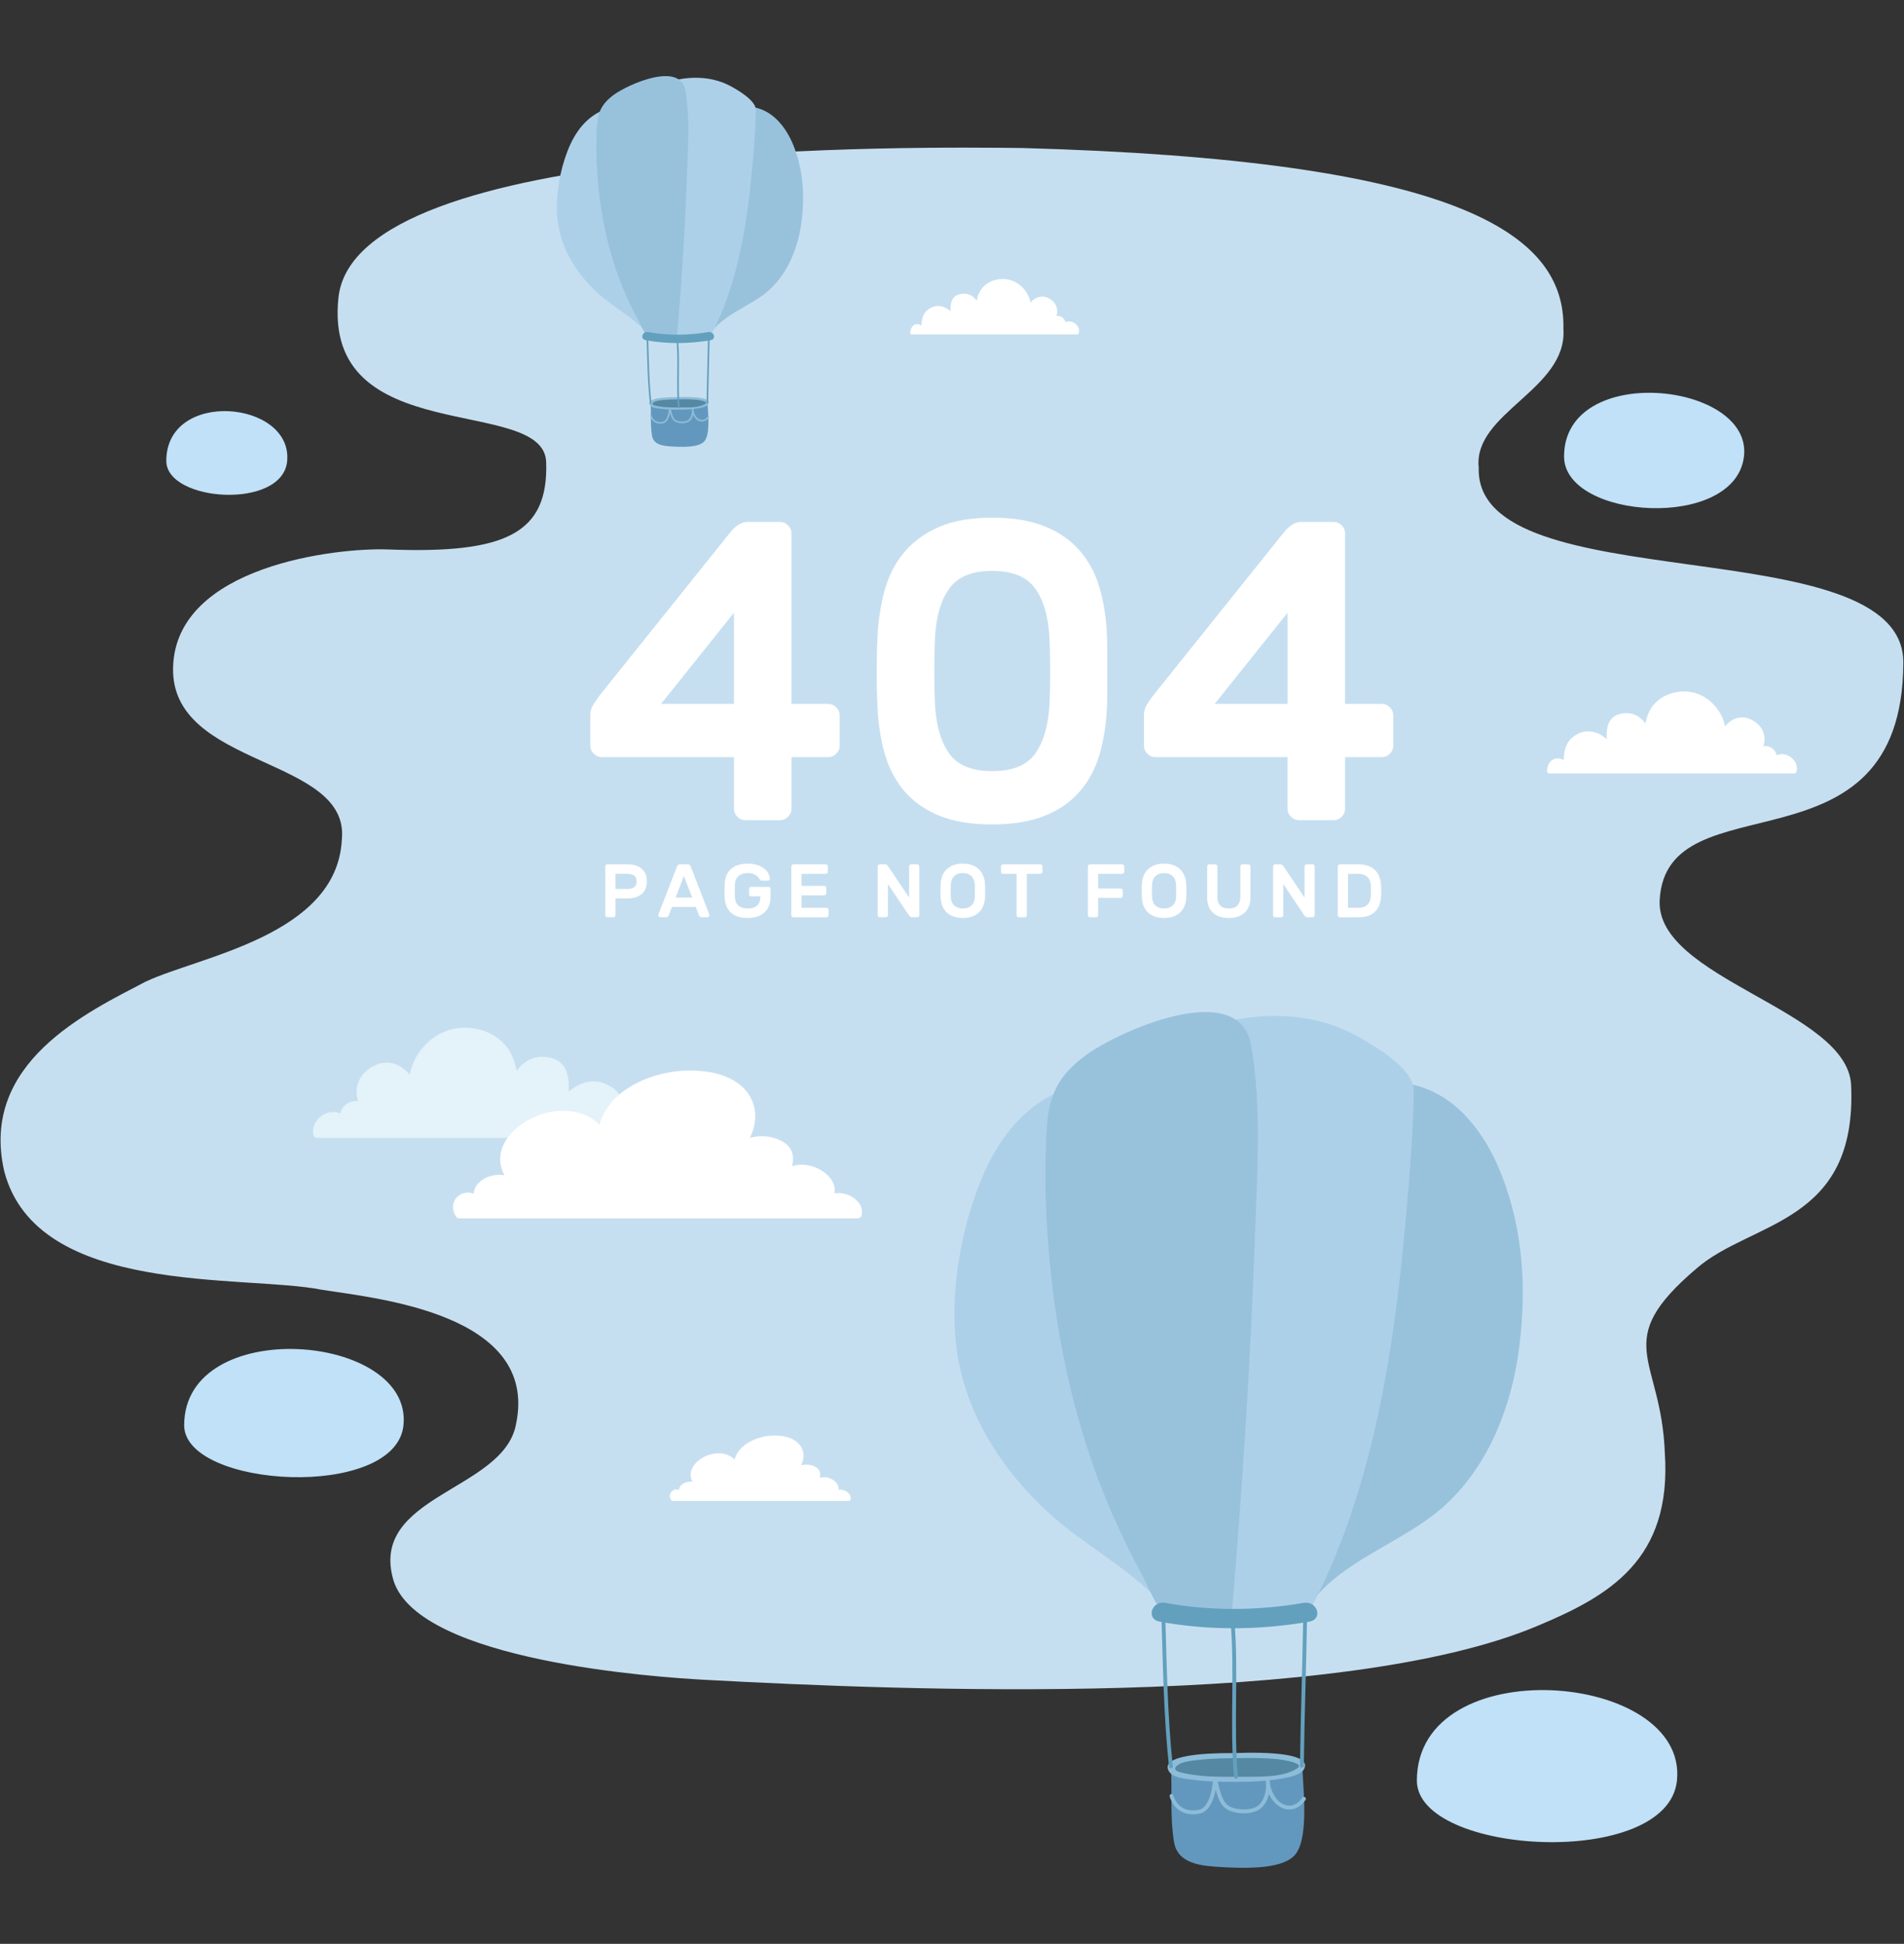 <?xml version="1.0" encoding="UTF-8" standalone="no"?>
<!-- Created with Inkscape (http://www.inkscape.org/) -->

<svg
   width="568"
   height="580"
   viewBox="0 0 150.283 153.458"
   version="1.1"
   id="svg1"
   sodipodi:docname="not-found.svg"
   inkscape:version="1.4.2 (ebf0e940d0, 2025-05-08)"
   xmlns:inkscape="http://www.inkscape.org/namespaces/inkscape"
   xmlns:sodipodi="http://sodipodi.sourceforge.net/DTD/sodipodi-0.dtd"
   xmlns="http://www.w3.org/2000/svg"
   xmlns:svg="http://www.w3.org/2000/svg">
  <rect x="0" y="0" width="150.283" height="153.458" fill="#333333" stroke="none"/>
  <defs
     id="defs1">
    <clipPath
       clipPathUnits="userSpaceOnUse"
       id="clipPath3">
      <path
         d="M 0,500 H 500 V 0 H 0 Z"
         transform="translate(-265.636,-449.636)"
         id="path3" />
    </clipPath>
    <clipPath
       clipPathUnits="userSpaceOnUse"
       id="clipPath5">
      <path
         d="M 0,500 H 500 V 0 H 0 Z"
         transform="translate(-181.834,-228.22)"
         id="path5" />
    </clipPath>
    <clipPath
       clipPathUnits="userSpaceOnUse"
       id="clipPath7">
      <path
         d="M 0,500 H 500 V 0 H 0 Z"
         transform="translate(-386.944,-380.605)"
         id="path7" />
    </clipPath>
    <clipPath
       clipPathUnits="userSpaceOnUse"
       id="clipPath9">
      <path
         d="M 0,500 H 500 V 0 H 0 Z"
         transform="translate(-78.209,-163.809)"
         id="path9" />
    </clipPath>
    <clipPath
       clipPathUnits="userSpaceOnUse"
       id="clipPath11">
      <path
         d="M 0,500 H 500 V 0 H 0 Z"
         transform="translate(-354.009,-84.297)"
         id="path11" />
    </clipPath>
    <clipPath
       clipPathUnits="userSpaceOnUse"
       id="clipPath13">
      <path
         d="M 0,500 H 500 V 0 H 0 Z"
         transform="translate(-74.209,-379.61)"
         id="path13" />
    </clipPath>
    <clipPath
       clipPathUnits="userSpaceOnUse"
       id="clipPath15">
      <path
         d="M 0,500 H 500 V 0 H 0 Z"
         transform="translate(-223.681,-215.714)"
         id="path15" />
    </clipPath>
    <clipPath
       clipPathUnits="userSpaceOnUse"
       id="clipPath17">
      <path
         d="M 0,500 H 500 V 0 H 0 Z"
         transform="translate(-224.601,-149.359)"
         id="path17" />
    </clipPath>
    <clipPath
       clipPathUnits="userSpaceOnUse"
       id="clipPath19">
      <path
         d="M 0,500 H 500 V 0 H 0 Z"
         transform="translate(-383.402,-309.752)"
         id="path19" />
    </clipPath>
    <clipPath
       clipPathUnits="userSpaceOnUse"
       id="clipPath21">
      <path
         d="M 0,500 H 500 V 0 H 0 Z"
         transform="translate(-240.832,-407.97)"
         id="path21" />
    </clipPath>
    <clipPath
       clipPathUnits="userSpaceOnUse"
       id="clipPath23">
      <path
         d="M 0,500 H 500 V 0 H 0 Z"
         transform="translate(-328.398,-87.26)"
         id="path23" />
    </clipPath>
    <clipPath
       clipPathUnits="userSpaceOnUse"
       id="clipPath25">
      <path
         d="M 0,500 H 500 V 0 H 0 Z"
         transform="translate(-303.894,-76.747)"
         id="path25" />
    </clipPath>
    <clipPath
       clipPathUnits="userSpaceOnUse"
       id="clipPath27">
      <path
         d="M 0,500 H 500 V 0 H 0 Z"
         transform="translate(-313.076,-89.864)"
         id="path27" />
    </clipPath>
    <clipPath
       clipPathUnits="userSpaceOnUse"
       id="clipPath29">
      <path
         d="M 0,500 H 500 V 0 H 0 Z"
         transform="translate(-313.076,-90.436)"
         id="path29" />
    </clipPath>
    <clipPath
       clipPathUnits="userSpaceOnUse"
       id="clipPath31">
      <path
         d="M 0,500 H 500 V 0 H 0 Z"
         transform="translate(-328.597,-121.537)"
         id="path31" />
    </clipPath>
    <clipPath
       clipPathUnits="userSpaceOnUse"
       id="clipPath33">
      <path
         d="M 0,500 H 500 V 0 H 0 Z"
         transform="translate(-296.843,-121.731)"
         id="path33" />
    </clipPath>
    <clipPath
       clipPathUnits="userSpaceOnUse"
       id="clipPath35">
      <path
         d="M 0,500 H 500 V 0 H 0 Z"
         transform="translate(-312.336,-119.815)"
         id="path35" />
    </clipPath>
    <clipPath
       clipPathUnits="userSpaceOnUse"
       id="clipPath37">
      <path
         d="M 0,500 H 500 V 0 H 0 Z"
         transform="translate(-372.886,-220.049)"
         id="path37" />
    </clipPath>
    <clipPath
       clipPathUnits="userSpaceOnUse"
       id="clipPath39">
      <path
         d="M 0,500 H 500 V 0 H 0 Z"
         transform="translate(-295.504,-183.379)"
         id="path39" />
    </clipPath>
    <clipPath
       clipPathUnits="userSpaceOnUse"
       id="clipPath41">
      <path
         d="M 0,500 H 500 V 0 H 0 Z"
         transform="translate(-340.455,-251.003)"
         id="path41" />
    </clipPath>
    <clipPath
       clipPathUnits="userSpaceOnUse"
       id="clipPath43">
      <path
         d="M 0,500 H 500 V 0 H 0 Z"
         transform="translate(-316.932,-248.825)"
         id="path43" />
    </clipPath>
    <clipPath
       clipPathUnits="userSpaceOnUse"
       id="clipPath45">
      <path
         d="M 0,500 H 500 V 0 H 0 Z"
         transform="translate(-296.456,-119.865)"
         id="path45" />
    </clipPath>
    <clipPath
       clipPathUnits="userSpaceOnUse"
       id="clipPath47">
      <path
         d="M 0,500 H 500 V 0 H 0 Z"
         transform="translate(-195.323,-392.499)"
         id="path47" />
    </clipPath>
    <clipPath
       clipPathUnits="userSpaceOnUse"
       id="clipPath49">
      <path
         d="M 0,500 H 500 V 0 H 0 Z"
         transform="translate(-184.708,-387.944)"
         id="path49" />
    </clipPath>
    <clipPath
       clipPathUnits="userSpaceOnUse"
       id="clipPath51">
      <path
         d="M 0,500 H 500 V 0 H 0 Z"
         transform="translate(-188.685,-393.626)"
         id="path51" />
    </clipPath>
    <clipPath
       clipPathUnits="userSpaceOnUse"
       id="clipPath53">
      <path
         d="M 0,500 H 500 V 0 H 0 Z"
         transform="translate(-188.685,-393.875)"
         id="path53" />
    </clipPath>
    <clipPath
       clipPathUnits="userSpaceOnUse"
       id="clipPath55">
      <path
         d="M 0,500 H 500 V 0 H 0 Z"
         transform="translate(-195.409,-407.348)"
         id="path55" />
    </clipPath>
    <clipPath
       clipPathUnits="userSpaceOnUse"
       id="clipPath57">
      <path
         d="M 0,500 H 500 V 0 H 0 Z"
         transform="translate(-181.651,-407.432)"
         id="path57" />
    </clipPath>
    <clipPath
       clipPathUnits="userSpaceOnUse"
       id="clipPath59">
      <path
         d="M 0,500 H 500 V 0 H 0 Z"
         transform="translate(-188.366,-406.602)"
         id="path59" />
    </clipPath>
    <clipPath
       clipPathUnits="userSpaceOnUse"
       id="clipPath61">
      <path
         d="M 0,500 H 500 V 0 H 0 Z"
         transform="translate(-214.597,-450.026)"
         id="path61" />
    </clipPath>
    <clipPath
       clipPathUnits="userSpaceOnUse"
       id="clipPath63">
      <path
         d="M 0,500 H 500 V 0 H 0 Z"
         transform="translate(-181.072,-434.14)"
         id="path63" />
    </clipPath>
    <clipPath
       clipPathUnits="userSpaceOnUse"
       id="clipPath65">
      <path
         d="M 0,500 H 500 V 0 H 0 Z"
         transform="translate(-200.547,-463.437)"
         id="path65" />
    </clipPath>
    <clipPath
       clipPathUnits="userSpaceOnUse"
       id="clipPath67">
      <path
         d="M 0,500 H 500 V 0 H 0 Z"
         transform="translate(-190.356,-462.494)"
         id="path67" />
    </clipPath>
    <clipPath
       clipPathUnits="userSpaceOnUse"
       id="clipPath69">
      <path
         d="M 0,500 H 500 V 0 H 0 Z"
         transform="translate(-181.485,-406.624)"
         id="path69" />
    </clipPath>
  </defs>
  <path
     id="path2"
     d="m 0,0 c -21.124,0.199 -149.054,2.178 -152.815,-33.473 -3.603,-34.146 45.967,-21.645 46.45,-36.796 0.514,-15.916 -8.939,-20.522 -35.325,-19.512 -11.435,0.437 -47.523,-3.606 -48.099,-26.386 -0.576,-22.653 39.723,-19.794 37.729,-38.59 -1.156,-21.363 -31.763,-26.01 -43.819,-31.658 -13.101,-6.851 -37.209,-18.149 -31.67,-42.399 7.291,-28.121 53.587,-23.064 71.025,-26.528 11.647,-1.891 48.679,-5.157 43.412,-30.076 -2.767,-14.976 -33.167,-15.85 -27.355,-35.065 5.881,-17.964 58.891,-21.514 69.631,-22.096 44.576,-2.411 142.46,-6.354 186.058,12.036 16.028,6.693 30.176,14.752 28.536,38.788 -0.796,21.466 -12.375,24.613 7.126,41.202 12.327,10.677 35.928,9.818 34.532,40.982 -0.754,16.813 -43.757,23.794 -42.804,41.387 1.496,27.646 54.286,4.171 54.479,53.073 0.118,30.523 -95.92,13.447 -94.94,43.639 -1.295,12.254 19.845,17.454 18.937,31.015 C 121.584,-18.741 96.709,-2.671 0,0"
     style="fill:#c6dff0;fill-opacity:1;fill-rule:nonzero;stroke:none"
     transform="matrix(0.353,0,0,-0.353,80.657,11.684)"
     clip-path="url(#clipPath3)" />
  <path
     id="path4"
     d="m 0,0 c -0.104,-0.064 -0.229,-0.102 -0.384,-0.102 h -73.53 c -0.325,0 -0.652,0.228 -0.727,0.553 -0.804,3.496 3.24,6.244 5.971,4.903 0.385,1.777 2.145,3.002 3.984,2.775 -1.009,3.192 0.388,6.425 3.741,7.976 3.083,1.433 5.956,0.254 7.785,-2.08 1.053,5.414 5.722,10.093 11.409,10.486 3.091,0.209 6.362,-0.661 8.768,-2.688 2.4,-2.014 3.182,-4.221 3.782,-6.926 1.796,2.58 4.702,3.798 8.046,2.761 3.301,-1.024 3.718,-4.394 3.566,-7.424 2.66,2.208 5.858,3.281 9.329,1.193 C -5.378,9.693 -4.755,6.907 -4.635,3.88 -2.267,5.29 0.184,3.892 0.374,0.652 0.392,0.32 0.228,0.104 0,0"
     style="fill:#e4f2f9;fill-opacity:1;fill-rule:nonzero;stroke:none"
     transform="matrix(0.353,0,0,-0.353,51.094,89.794)"
     clip-path="url(#clipPath5)" />
  <path
     id="path6"
     d="M 0,0 C 0,-14.095 38.239,-16.694 40.225,0 42.211,16.696 0,21.161 0,0"
     style="fill:#c0e1f7;fill-opacity:1;fill-rule:nonzero;stroke:none"
     transform="matrix(0.353,0,0,-0.353,123.452,36.037)"
     clip-path="url(#clipPath7)" />
  <path
     id="path8"
     d="M 0,0 C 0,-14.096 47.321,-16.821 49.036,0 51.151,20.738 0,24.684 0,0"
     style="fill:#c0e1f7;fill-opacity:1;fill-rule:nonzero;stroke:none"
     transform="matrix(0.353,0,0,-0.353,14.537,112.517)"
     clip-path="url(#clipPath9)" />
  <path
     id="path10"
     d="M 0,0 C 0,-16.717 56.121,-19.949 58.155,0 60.663,24.594 0,29.273 0,0"
     style="fill:#c0e1f7;fill-opacity:1;fill-rule:nonzero;stroke:none"
     transform="matrix(0.353,0,0,-0.353,111.834,140.567)"
     clip-path="url(#clipPath11)" />
  <path
     id="path12"
     d="M 0,0 C 0,-9.203 26.084,-10.982 27.03,0 28.196,13.539 0,16.114 0,0"
     style="fill:#c0e1f7;fill-opacity:1;fill-rule:nonzero;stroke:none"
     transform="matrix(0.353,0,0,-0.353,13.126,36.387)"
     clip-path="url(#clipPath13)" />
  <path
     id="path14"
     d="m 0,0 c 0.778,3.914 -5.011,7.511 -9.472,6.068 0.728,2.684 -0.101,5.119 -4.055,6.32 -1.648,0.5 -3.628,0.494 -5.368,0.024 3.12,6.218 0.217,13.298 -9.422,14.761 -10.481,1.593 -22.113,-3.551 -24.193,-11.828 -8.523,8.375 -26.583,-1.659 -21.252,-11.298 -3.293,0.524 -6.686,-1.341 -6.886,-4.111 -3.334,1.132 -5.961,-2.266 -3.905,-5.194 0.15,-0.214 0.457,-0.347 0.764,-0.347 H 5.168 c 0.227,0 0.405,0.057 0.541,0.144 0.141,0.081 0.254,0.202 0.312,0.37 C 7.034,-2.206 3.303,0.531 0,0"
     style="fill:#ffffff;fill-opacity:1;fill-rule:nonzero;stroke:none"
     transform="matrix(0.353,0,0,-0.353,65.857,94.206)"
     clip-path="url(#clipPath15)" />
  <path
     id="path16"
     d="m 0,0 c 0.346,1.731 -2.216,3.321 -4.188,2.684 0.323,1.188 -0.045,2.264 -1.793,2.795 -0.73,0.219 -1.604,0.217 -2.373,0.01 1.378,2.749 0.094,5.88 -4.168,6.527 -4.635,0.705 -9.778,-1.572 -10.699,-5.231 -3.769,3.705 -11.754,-0.733 -9.396,-4.995 -1.457,0.232 -2.959,-0.593 -3.047,-1.818 -1.475,0.5 -2.636,-1.003 -1.725,-2.296 0.066,-0.095 0.201,-0.155 0.337,-0.155 H 2.285 c 0.099,0 0.18,0.025 0.24,0.064 0.062,0.037 0.112,0.09 0.136,0.165 C 3.11,-0.976 1.462,0.236 0,0"
     style="fill:#ffffff;fill-opacity:1;fill-rule:nonzero;stroke:none"
     transform="matrix(0.353,0,0,-0.353,66.181,117.615)"
     clip-path="url(#clipPath17)" />
  <path
     id="path18"
     d="m 0,0 c 0.078,-0.047 0.171,-0.075 0.286,-0.075 h 54.695 c 0.243,0 0.486,0.17 0.541,0.411 0.599,2.601 -2.41,4.644 -4.441,3.647 -0.286,1.322 -1.596,2.234 -2.964,2.064 0.751,2.374 -0.288,4.779 -2.782,5.934 -2.294,1.065 -4.431,0.188 -5.791,-1.547 -0.783,4.027 -4.257,7.508 -8.486,7.798 -2.3,0.157 -4.734,-0.491 -6.523,-1.997 -1.785,-1.5 -2.367,-3.142 -2.813,-5.152 C 20.386,13 18.224,13.907 15.736,13.136 13.281,12.374 12.971,9.866 13.084,7.613 11.105,9.255 8.727,10.053 6.145,8.5 4.001,7.211 3.537,5.139 3.448,2.887 1.687,3.936 -0.137,2.895 -0.277,0.486 -0.291,0.238 -0.169,0.078 0,0"
     style="fill:#ffffff;fill-opacity:1;fill-rule:nonzero;stroke:none"
     transform="matrix(0.353,0,0,-0.353,122.203,61.032)"
     clip-path="url(#clipPath19)" />
  <path
     id="path20"
     d="m 0,0 c 0.055,-0.032 0.115,-0.052 0.193,-0.052 h 36.964 c 0.164,0 0.328,0.115 0.365,0.28 0.405,1.755 -1.628,3.137 -3.002,2.463 -0.192,0.893 -1.076,1.51 -2.003,1.396 0.509,1.603 -0.192,3.228 -1.879,4.009 -1.55,0.719 -2.992,0.128 -3.913,-1.046 -0.529,2.721 -2.878,5.075 -5.736,5.27 -1.555,0.106 -3.198,-0.332 -4.407,-1.349 C 15.375,9.957 14.984,8.848 14.68,7.488 13.778,8.784 12.316,9.397 10.635,8.876 8.975,8.362 8.766,6.667 8.844,5.144 7.505,6.254 5.899,6.792 4.152,5.743 2.703,4.873 2.392,3.472 2.331,1.951 1.141,2.659 -0.09,1.956 -0.187,0.328 -0.196,0.16 -0.114,0.052 0,0"
     style="fill:#ffffff;fill-opacity:1;fill-rule:nonzero;stroke:none"
     transform="matrix(0.353,0,0,-0.353,71.907,26.382)"
     clip-path="url(#clipPath21)" />
  <g
     id="g1"
     transform="translate(0.096,6.009)">
    <path
       id="path22"
       d="m 0,0 c -0.005,0.144 -0.052,0.257 -0.113,0.354 -0.104,0.209 -0.299,0.369 -0.606,0.364 -9.307,-0.149 -18.612,-0.302 -27.922,-0.451 -0.378,-0.006 -0.732,-0.321 -0.715,-0.717 0.223,-5.382 -0.235,-10.926 0.655,-16.257 0.829,-4.969 6.278,-5.35 10.488,-5.594 5.398,-0.312 13.103,-0.504 16.204,2.353 C 1.581,-16.64 0.186,-5.271 0,0"
       style="fill:#6398be;fill-opacity:1;fill-rule:nonzero;stroke:none"
       transform="matrix(0.353,0,0,-0.353,102.702,133.513)"
       clip-path="url(#clipPath23)" />
    <path
       id="path24"
       d="m 0,0 c -4.224,0 -5.189,3.978 -5.2,4.021 -0.054,0.232 0.092,0.461 0.322,0.515 0.235,0.049 0.464,-0.092 0.518,-0.322 0.038,-0.164 1.017,-4.068 5.599,-3.235 3.049,0.553 3.279,6.937 3.281,7 0.008,0.215 0.166,0.39 0.377,0.416 C 5.1,8.427 5.306,8.29 5.363,8.087 5.443,7.81 5.527,7.449 5.621,7.033 5.974,5.487 6.509,3.148 7.624,2.172 9.021,0.95 12.232,0.805 13.885,1.537 c 1.717,0.672 2.55,3.077 2.486,5.259 -0.045,0.313 -0.074,0.637 -0.088,0.965 -0.007,0.226 0.163,0.423 0.391,0.443 0.217,0.021 0.43,-0.136 0.467,-0.36 0.048,-0.316 0.077,-0.637 0.09,-0.965 0.357,-2.34 1.734,-4.295 3.476,-4.818 1.387,-0.415 2.733,0.176 3.787,1.662 0.139,0.194 0.405,0.238 0.603,0.1 0.19,-0.137 0.237,-0.406 0.098,-0.599 C 23.926,1.44 22.2,0.715 20.461,1.239 18.979,1.682 17.747,2.917 17.011,4.56 16.611,2.833 15.68,1.314 14.217,0.742 12.305,-0.106 8.751,0.045 7.059,1.524 6.052,2.405 5.479,4.057 5.097,5.526 4.692,3.387 3.722,0.555 1.394,0.132 0.894,0.041 0.43,0 0,0"
       style="fill:#8dbcd9;fill-opacity:1;fill-rule:nonzero;stroke:none"
       transform="matrix(0.353,0,0,-0.353,94.058,137.221)"
       clip-path="url(#clipPath25)" />
    <path
       id="path26"
       d="M 0,0 C -2.955,0.003 -12.999,-0.132 -14.104,-2.396 -15.576,-5.58 0.764,-5.33 3.921,-5.226 18.88,-4.734 20.664,0.75 0,0"
       style="fill:#5588a2;fill-opacity:1;fill-rule:nonzero;stroke:none"
       transform="matrix(0.353,0,0,-0.353,97.297,132.594)"
       clip-path="url(#clipPath27)" />
    <path
       id="path28"
       d="m 0,0 c -1.711,-0.002 -16.046,0.247 -14.741,-3.633 0.637,-1.894 3.674,-2.063 5.283,-2.29 3.548,-0.494 7.173,-0.514 10.75,-0.497 3.169,0.016 6.332,0.182 9.458,0.741 1.396,0.249 4.429,0.731 5.049,2.357 C 17.395,0.875 1.133,0.035 0,0 c -0.739,-0.022 -0.741,-1.169 0,-1.146 3.266,0.099 6.523,0.104 9.779,-0.208 0.574,-0.057 6.262,-0.816 4.396,-2.035 -3.443,-2.245 -8.936,-1.846 -12.883,-1.884 -4.398,-0.04 -9.097,-0.121 -13.374,1.023 -2.065,0.554 -0.668,1.749 0.703,2.146 1.439,0.417 2.977,0.546 4.462,0.688 2.293,0.223 4.612,0.265 6.917,0.27 0.74,0 0.74,1.147 0,1.146"
       style="fill:#8dbcd9;fill-opacity:1;fill-rule:nonzero;stroke:none"
       transform="matrix(0.353,0,0,-0.353,97.297,132.392)"
       clip-path="url(#clipPath29)" />
    <path
       id="path30"
       d="m 0,0 c -0.188,-11.308 -0.593,-22.618 -0.743,-33.923 -0.008,-0.554 0.853,-0.554 0.859,0 C 0.269,-22.618 0.673,-11.308 0.858,0 0.869,0.554 0.008,0.554 0,0"
       style="fill:#63a0be;fill-opacity:1;fill-rule:nonzero;stroke:none"
       transform="matrix(0.353,0,0,-0.353,102.772,121.421)"
       clip-path="url(#clipPath31)" />
    <path
       id="path32"
       d="m 0,0 c 0.347,-11.45 0.498,-22.859 1.698,-34.263 0.058,-0.544 0.919,-0.548 0.861,0 C 1.358,-22.859 1.206,-11.45 0.859,0 0.843,0.554 -0.019,0.555 0,0"
       style="fill:#63a0be;fill-opacity:1;fill-rule:nonzero;stroke:none"
       transform="matrix(0.353,0,0,-0.353,91.57,121.352)"
       clip-path="url(#clipPath33)" />
    <path
       id="path34"
       d="m 0,0 c 0.965,-11.543 -0.244,-23.122 0.764,-34.659 0.049,-0.548 0.909,-0.554 0.863,0 C 0.618,-23.122 1.824,-11.543 0.862,0 0.816,0.548 -0.045,0.553 0,0"
       style="fill:#63a0be;fill-opacity:1;fill-rule:nonzero;stroke:none"
       transform="matrix(0.353,0,0,-0.353,97.036,122.028)"
       clip-path="url(#clipPath35)" />
    <path
       id="path36"
       d="m 0,0 c -3.606,9.148 -10.257,18.263 -20.667,20.143 -0.079,0.012 -0.152,0.014 -0.225,0.018 -0.059,0.01 -0.108,0.027 -0.169,0.033 -7.771,0.789 -12.294,-6.956 -15.025,-12.89 -4.932,-10.721 -7.095,-22.726 -9.027,-34.251 -3.797,-22.67 -7.72,-47.509 -1.074,-69.979 0.364,-1.237 2.021,-1.402 2.708,-0.346 7.109,10.926 21.78,14.671 31.157,23.391 9.8,9.111 14.779,22.429 16.373,35.316 C 5.677,-25.427 4.901,-12.425 0,0"
       style="fill:#98c2dc;fill-opacity:1;fill-rule:nonzero;stroke:none"
       transform="matrix(0.353,0,0,-0.353,118.396,86.668)"
       clip-path="url(#clipPath37)" />
    <path
       id="path38"
       d="m 0,0 c -3.452,18.651 -11.598,37.296 -21.001,53.825 -0.328,0.574 -0.857,0.761 -1.365,0.694 -0.212,-0.006 -0.434,-0.057 -0.66,-0.175 -9.451,-4.861 -14.532,-14.175 -17.713,-23.788 -3.417,-10.32 -5.207,-22.899 -3.618,-33.702 2.052,-13.982 9.954,-26.325 20.355,-35.88 8.524,-7.836 19.134,-12.914 26.745,-21.871 0.85,-0.999 2.538,-0.16 2.527,1.025 C 5.072,-39.9 3.637,-19.657 0,0"
       style="fill:#add0e9;fill-opacity:1;fill-rule:nonzero;stroke:none"
       transform="matrix(0.353,0,0,-0.353,91.098,99.604)"
       clip-path="url(#clipPath39)" />
    <path
       id="path40"
       d="m 0,0 c -8.35,4.556 -18.106,5.327 -27.335,3.503 -0.571,-0.111 -0.891,-0.453 -1.014,-0.857 -5.578,-7.96 -6.395,-19.092 -7.214,-28.398 -1.288,-14.64 -0.939,-29.432 -0.289,-44.093 0.877,-19.764 2.539,-39.566 5.058,-59.198 0.1,-0.783 0.597,-1.448 1.481,-1.448 h 16.985 c 0.505,0 1.036,0.27 1.279,0.717 15.683,28.799 20.074,63.442 22.698,95.553 0.6,7.316 1.08,14.668 1.202,22.01 C 12.932,-7.363 3.534,-1.929 0,0"
       style="fill:#add0e9;fill-opacity:1;fill-rule:nonzero;stroke:none"
       transform="matrix(0.353,0,0,-0.353,106.956,75.748)"
       clip-path="url(#clipPath41)" />
    <path
       id="path42"
       d="m 0,0 c -2.659,15.326 -29.722,3.099 -36.883,-2.141 -6.62,-4.842 -8.415,-9.424 -8.84,-16.824 -0.705,-12.325 -0.045,-24.727 1.525,-36.966 2.152,-16.813 6.414,-33.541 13.248,-49.131 2.082,-4.748 4.361,-9.387 6.855,-13.943 1.129,-2.056 3.625,-8.603 6.063,-9.258 3.586,-0.966 8.517,-0.05 12.242,-0.05 0.742,0 1.192,0.435 1.358,0.972 0.061,0.144 0.108,0.298 0.123,0.476 2.336,27.95 4.188,55.972 5.149,84.002 C 1.32,-28.803 2.422,-13.952 0,0"
       style="fill:#98c2dc;fill-opacity:1;fill-rule:nonzero;stroke:none"
       transform="matrix(0.353,0,0,-0.353,98.657,76.516)"
       clip-path="url(#clipPath43)" />
    <path
       id="path44"
       d="M 0,0 C 10.96,-2.042 22.526,-1.908 33.477,0 36.61,0.543 35.279,4.736 32.161,4.193 22.136,2.449 11.358,2.326 1.316,4.193 -1.801,4.774 -3.125,0.579 0,0"
       style="fill:#63a0be;fill-opacity:1;fill-rule:nonzero;stroke:none"
       transform="matrix(0.353,0,0,-0.353,91.434,122.01)"
       clip-path="url(#clipPath45)" />
       <animateTransform
		attributeName="transform"
		type="translate"
		dur="3s"
		values="0 3; 0 -1; 0 3"
		repeatCount="indefinite"
	/>
  </g>
  <g
     id="g2"
     transform="translate(0.096,6.009)">
    <path
       id="path46"
       d="m 0,0 c -0.002,0.062 -0.021,0.111 -0.048,0.153 -0.046,0.091 -0.131,0.159 -0.263,0.158 -4.032,-0.065 -8.064,-0.13 -12.097,-0.196 -0.163,-0.002 -0.317,-0.138 -0.311,-0.31 0.099,-2.332 -0.1,-4.733 0.285,-7.043 0.36,-2.153 2.72,-2.317 4.543,-2.424 2.338,-0.135 5.676,-0.219 7.02,1.02 C 0.686,-7.209 0.082,-2.284 0,0"
       style="fill:#6398be;fill-opacity:1;fill-rule:nonzero;stroke:none"
       transform="matrix(0.353,0,0,-0.353,55.756,25.831)"
       clip-path="url(#clipPath47)" />
    <path
       id="path48"
       d="m 0,0 c -1.832,0 -2.249,1.723 -2.254,1.742 -0.023,0.1 0.039,0.199 0.14,0.223 0.102,0.021 0.199,-0.04 0.221,-0.138 C -1.873,1.755 -1.449,0.063 0.534,0.425 1.856,0.664 1.956,3.43 1.957,3.458 1.96,3.55 2.028,3.626 2.12,3.637 2.208,3.65 2.297,3.593 2.323,3.504 2.356,3.385 2.394,3.227 2.434,3.047 2.585,2.377 2.817,1.364 3.301,0.94 3.907,0.412 5.299,0.348 6.013,0.666 6.757,0.957 7.118,1.999 7.091,2.944 7.071,3.081 7.061,3.221 7.052,3.362 7.049,3.461 7.124,3.545 7.223,3.554 7.316,3.563 7.41,3.495 7.425,3.397 7.444,3.261 7.458,3.123 7.462,2.98 7.618,1.966 8.214,1.12 8.971,0.894 9.57,0.713 10.153,0.969 10.61,1.613 10.671,1.696 10.786,1.715 10.872,1.656 10.954,1.597 10.974,1.48 10.914,1.396 10.364,0.624 9.616,0.31 8.864,0.536 8.221,0.729 7.687,1.264 7.369,1.976 7.195,1.227 6.791,0.57 6.157,0.321 5.329,-0.046 3.789,0.02 3.056,0.66 2.62,1.042 2.373,1.757 2.208,2.394 2.03,1.468 1.61,0.241 0.603,0.057 0.385,0.018 0.184,0 0,0"
       style="fill:#8dbcd9;fill-opacity:1;fill-rule:nonzero;stroke:none"
       transform="matrix(0.353,0,0,-0.353,52.012,27.438)"
       clip-path="url(#clipPath49)" />
    <path
       id="path50"
       d="M 0,0 C -1.282,0.001 -5.632,-0.057 -6.11,-1.038 -6.749,-2.417 0.332,-2.308 1.699,-2.263 8.18,-2.051 8.951,0.327 0,0"
       style="fill:#5588a2;fill-opacity:1;fill-rule:nonzero;stroke:none"
       transform="matrix(0.353,0,0,-0.353,53.415,25.434)"
       clip-path="url(#clipPath51)" />
    <path
       id="path52"
       d="m 0,0 c -0.742,-0.001 -6.952,0.107 -6.387,-1.574 0.278,-0.822 1.592,-0.894 2.289,-0.991 1.538,-0.215 3.11,-0.225 4.658,-0.217 1.372,0.008 2.744,0.08 4.097,0.322 0.607,0.108 1.918,0.317 2.187,1.02 C 7.535,0.379 0.492,0.015 0,0 -0.319,-0.01 -0.322,-0.507 0,-0.497 1.414,-0.454 2.825,-0.451 4.236,-0.586 4.484,-0.611 6.949,-0.94 6.142,-1.468 4.65,-2.441 2.269,-2.268 0.56,-2.284 c -1.907,-0.018 -3.941,-0.053 -5.794,0.443 -0.895,0.24 -0.289,0.758 0.304,0.929 0.624,0.181 1.29,0.238 1.933,0.299 0.994,0.096 1.998,0.114 2.997,0.116 0.321,0 0.321,0.498 0,0.497"
       style="fill:#8dbcd9;fill-opacity:1;fill-rule:nonzero;stroke:none"
       transform="matrix(0.353,0,0,-0.353,53.415,25.346)"
       clip-path="url(#clipPath53)" />
    <path
       id="path54"
       d="m 0,0 c -0.082,-4.898 -0.257,-9.799 -0.322,-14.696 -0.004,-0.241 0.369,-0.241 0.371,0 C 0.117,-9.799 0.29,-4.898 0.374,0 0.377,0.24 0.003,0.24 0,0"
       style="fill:#63a0be;fill-opacity:1;fill-rule:nonzero;stroke:none"
       transform="matrix(0.353,0,0,-0.353,55.786,20.593)"
       clip-path="url(#clipPath55)" />
    <path
       id="path56"
       d="m 0,0 c 0.151,-4.96 0.217,-9.903 0.737,-14.843 0.025,-0.236 0.397,-0.238 0.372,0 C 0.59,-9.903 0.526,-4.96 0.374,0 0.366,0.239 -0.007,0.239 0,0"
       style="fill:#63a0be;fill-opacity:1;fill-rule:nonzero;stroke:none"
       transform="matrix(0.353,0,0,-0.353,50.933,20.563)"
       clip-path="url(#clipPath57)" />
    <path
       id="path58"
       d="m 0,0 c 0.415,-5 -0.106,-10.018 0.33,-15.016 0.023,-0.236 0.394,-0.239 0.374,0 C 0.268,-10.018 0.79,-5 0.373,0 0.353,0.238 -0.019,0.241 0,0"
       style="fill:#63a0be;fill-opacity:1;fill-rule:nonzero;stroke:none"
       transform="matrix(0.353,0,0,-0.353,53.302,20.856)"
       clip-path="url(#clipPath59)" />
    <path
       id="path60"
       d="M 0,0 C -1.562,3.964 -4.443,7.913 -8.955,8.727 -8.988,8.732 -9.02,8.732 -9.052,8.734 -9.077,8.739 -9.1,8.747 -9.125,8.749 c -3.366,0.342 -5.326,-3.013 -6.51,-5.585 -2.134,-4.645 -3.073,-9.845 -3.911,-14.839 -1.644,-9.821 -3.344,-20.582 -0.464,-30.317 0.157,-0.534 0.875,-0.606 1.172,-0.149 3.081,4.734 9.437,6.356 13.499,10.134 4.246,3.947 6.403,9.716 7.095,15.299 C 2.457,-11.016 2.122,-5.382 0,0"
       style="fill:#98c2dc;fill-opacity:1;fill-rule:nonzero;stroke:none"
       transform="matrix(0.353,0,0,-0.353,62.556,5.537)"
       clip-path="url(#clipPath61)" />
    <path
       id="path62"
       d="m 0,0 c -1.495,8.081 -5.024,16.158 -9.099,23.318 -0.14,0.249 -0.371,0.33 -0.589,0.301 -0.093,-0.002 -0.19,-0.024 -0.287,-0.076 -4.094,-2.106 -6.296,-6.141 -7.674,-10.306 -1.481,-4.47 -2.254,-9.92 -1.567,-14.6 0.889,-6.057 4.313,-11.405 8.82,-15.544 3.691,-3.395 8.288,-5.595 11.584,-9.476 0.369,-0.433 1.102,-0.07 1.097,0.445 C 2.197,-17.287 1.574,-8.517 0,0"
       style="fill:#add0e9;fill-opacity:1;fill-rule:nonzero;stroke:none"
       transform="matrix(0.353,0,0,-0.353,50.729,11.141)"
       clip-path="url(#clipPath63)" />
    <path
       id="path64"
       d="m 0,0 c -3.618,1.974 -7.845,2.308 -11.843,1.518 -0.248,-0.048 -0.387,-0.197 -0.44,-0.372 -2.417,-3.448 -2.77,-8.271 -3.125,-12.302 -0.557,-6.343 -0.406,-12.75 -0.124,-19.103 0.379,-8.563 1.098,-17.141 2.19,-25.646 0.043,-0.339 0.258,-0.628 0.642,-0.628 h 7.358 c 0.219,0 0.448,0.118 0.554,0.31 6.794,12.478 8.697,27.486 9.834,41.397 0.26,3.17 0.468,6.355 0.52,9.535 C 5.601,-3.19 1.529,-0.835 0,0"
       style="fill:#add0e9;fill-opacity:1;fill-rule:nonzero;stroke:none"
       transform="matrix(0.353,0,0,-0.353,57.599,0.806)"
       clip-path="url(#clipPath65)" />
    <path
       id="path66"
       d="m 0,0 c -1.152,6.639 -12.877,1.341 -15.979,-0.928 -2.868,-2.098 -3.647,-4.083 -3.829,-7.29 -0.305,-5.339 -0.022,-10.713 0.66,-16.014 0.932,-7.283 2.779,-14.531 5.74,-21.284 0.901,-2.058 1.887,-4.067 2.97,-6.041 0.487,-0.892 1.569,-3.727 2.624,-4.011 1.556,-0.42 3.692,-0.023 5.305,-0.023 0.321,0 0.516,0.19 0.588,0.422 0.026,0.062 0.049,0.13 0.054,0.207 1.012,12.109 1.812,24.249 2.23,36.391 C 0.571,-12.479 1.048,-6.045 0,0"
       style="fill:#98c2dc;fill-opacity:1;fill-rule:nonzero;stroke:none"
       transform="matrix(0.353,0,0,-0.353,54.004,1.139)"
       clip-path="url(#clipPath67)" />
    <path
       id="path68"
       d="M 0,0 C 4.748,-0.885 9.758,-0.827 14.502,0 15.86,0.235 15.284,2.052 13.934,1.817 9.59,1.062 4.923,1.009 0.57,1.817 -0.779,2.069 -1.354,0.251 0,0"
       style="fill:#63a0be;fill-opacity:1;fill-rule:nonzero;stroke:none"
       transform="matrix(0.353,0,0,-0.353,50.874,20.848)"
       clip-path="url(#clipPath69)" />

       <animateTransform
		attributeName="transform"
		type="translate"
		dur="2s"
		values="0 0; 0 2; 0 0"
		repeatCount="indefinite"
	/>
  </g>
  <path
     id="path70"
     d="m 49.532,68.239 c 0.482,0 0.856,0.115 1.12,0.343 0.267,0.226 0.401,0.557 0.401,0.992 0,0.438 -0.134,0.773 -0.401,1.005 -0.265,0.229 -0.639,0.343 -1.12,0.343 h -0.951 v 1.327 c 0,0.044 -0.017,0.083 -0.05,0.116 -0.031,0.031 -0.068,0.045 -0.112,0.045 h -0.484 c -0.044,0 -0.083,-0.015 -0.116,-0.045 -0.031,-0.033 -0.045,-0.071 -0.045,-0.116 v -3.849 c 0,-0.043 0.015,-0.081 0.045,-0.112 0.033,-0.033 0.071,-0.05 0.116,-0.05 z m -0.951,1.939 h 0.922 c 0.225,0 0.406,-0.043 0.542,-0.132 0.134,-0.091 0.203,-0.248 0.203,-0.471 0,-0.223 -0.068,-0.377 -0.203,-0.463 -0.135,-0.085 -0.316,-0.128 -0.542,-0.128 h -0.922 z m 5.723,-1.939 c 0.066,0 0.114,0.019 0.145,0.054 0.033,0.033 0.06,0.083 0.083,0.149 l 1.459,3.766 c 0.005,0.011 0.008,0.025 0.008,0.041 0,0.044 -0.017,0.083 -0.05,0.116 -0.031,0.031 -0.068,0.045 -0.112,0.045 h -0.43 c -0.081,0 -0.136,-0.017 -0.17,-0.05 -0.031,-0.033 -0.052,-0.066 -0.062,-0.099 l -0.256,-0.661 h -1.881 l -0.256,0.661 c -0.015,0.033 -0.037,0.066 -0.07,0.099 -0.031,0.033 -0.086,0.05 -0.165,0.05 h -0.426 c -0.044,0 -0.083,-0.015 -0.116,-0.045 -0.031,-0.033 -0.045,-0.071 -0.045,-0.116 0,-0.017 10e-4,-0.03 0.004,-0.041 l 1.459,-3.766 c 0.025,-0.066 0.052,-0.116 0.083,-0.149 0.033,-0.035 0.081,-0.054 0.145,-0.054 z m 0.331,2.617 -0.657,-1.699 -0.653,1.699 z m 2.564,-1.071 c 0.008,-0.24 0.052,-0.457 0.132,-0.653 0.08,-0.198 0.194,-0.368 0.343,-0.508 0.151,-0.141 0.337,-0.249 0.558,-0.327 0.22,-0.076 0.477,-0.116 0.773,-0.116 0.344,0 0.628,0.045 0.852,0.136 0.225,0.089 0.405,0.196 0.537,0.322 0.134,0.124 0.228,0.252 0.281,0.384 0.055,0.132 0.087,0.244 0.095,0.335 0.002,0.05 -0.015,0.09 -0.05,0.12 -0.033,0.028 -0.07,0.041 -0.112,0.041 h -0.484 c -0.044,0 -0.081,-0.01 -0.107,-0.033 -0.025,-0.022 -0.043,-0.043 -0.054,-0.066 -0.008,-0.017 -0.029,-0.051 -0.062,-0.103 -0.033,-0.055 -0.087,-0.112 -0.161,-0.17 -0.074,-0.058 -0.172,-0.109 -0.289,-0.153 -0.119,-0.046 -0.268,-0.07 -0.446,-0.07 -0.298,0 -0.536,0.082 -0.715,0.244 -0.18,0.16 -0.275,0.375 -0.285,0.645 -0.008,0.149 -0.012,0.31 -0.012,0.484 0,0.174 0.004,0.337 0.012,0.488 0.01,0.329 0.105,0.566 0.285,0.715 0.179,0.149 0.418,0.223 0.715,0.223 0.146,0 0.281,-0.015 0.405,-0.045 0.124,-0.033 0.229,-0.085 0.318,-0.157 0.088,-0.071 0.157,-0.165 0.207,-0.281 0.052,-0.118 0.079,-0.263 0.079,-0.434 v -0.045 h -0.728 c -0.044,0 -0.083,-0.015 -0.116,-0.045 -0.031,-0.033 -0.045,-0.071 -0.045,-0.116 v -0.422 c 0,-0.043 0.015,-0.081 0.045,-0.112 0.033,-0.033 0.071,-0.05 0.116,-0.05 h 1.368 c 0.043,0 0.081,0.017 0.112,0.05 0.033,0.031 0.05,0.068 0.05,0.112 v 0.653 c 0,0.24 -0.039,0.461 -0.116,0.661 -0.074,0.198 -0.188,0.371 -0.339,0.517 -0.149,0.144 -0.337,0.256 -0.562,0.339 -0.226,0.08 -0.491,0.12 -0.794,0.12 -0.304,0 -0.566,-0.039 -0.79,-0.116 -0.221,-0.08 -0.405,-0.191 -0.554,-0.335 -0.147,-0.143 -0.258,-0.315 -0.335,-0.517 -0.077,-0.201 -0.12,-0.42 -0.128,-0.657 -0.003,-0.074 -0.006,-0.157 -0.008,-0.248 -0.003,-0.093 -0.004,-0.187 -0.004,-0.281 0,-0.096 0.001,-0.19 0.004,-0.281 0.002,-0.091 0.005,-0.174 0.008,-0.248 z m 8.038,1.881 c 0.043,0 0.081,0.017 0.112,0.05 0.033,0.031 0.05,0.068 0.05,0.112 v 0.422 c 0,0.044 -0.017,0.083 -0.05,0.116 -0.031,0.031 -0.068,0.045 -0.112,0.045 h -2.617 c -0.044,0 -0.083,-0.015 -0.116,-0.045 -0.031,-0.033 -0.045,-0.071 -0.045,-0.116 v -3.849 c 0,-0.043 0.015,-0.081 0.045,-0.112 0.033,-0.033 0.071,-0.05 0.116,-0.05 h 2.567 c 0.043,0 0.081,0.017 0.112,0.05 0.033,0.031 0.05,0.068 0.05,0.112 v 0.426 c 0,0.041 -0.017,0.079 -0.05,0.112 -0.031,0.031 -0.068,0.045 -0.112,0.045 h -1.922 v 0.951 h 1.794 c 0.043,0 0.081,0.017 0.112,0.05 0.033,0.031 0.05,0.066 0.05,0.107 v 0.426 c 0,0.044 -0.017,0.083 -0.05,0.116 -0.031,0.031 -0.068,0.045 -0.112,0.045 h -1.794 v 0.988 z m 6.75,0.744 c -0.069,0 -0.122,-0.018 -0.157,-0.054 -0.036,-0.035 -0.062,-0.063 -0.079,-0.083 l -1.666,-2.48 v 2.456 c 0,0.044 -0.017,0.083 -0.05,0.116 -0.031,0.031 -0.068,0.045 -0.112,0.045 h -0.484 c -0.044,0 -0.083,-0.015 -0.116,-0.045 -0.031,-0.033 -0.045,-0.071 -0.045,-0.116 v -3.849 c 0,-0.043 0.015,-0.081 0.045,-0.112 0.033,-0.033 0.071,-0.05 0.116,-0.05 h 0.418 c 0.068,0 0.121,0.019 0.157,0.054 0.035,0.036 0.06,0.064 0.074,0.083 l 1.67,2.48 v -2.456 c 0,-0.043 0.015,-0.081 0.045,-0.112 0.033,-0.033 0.071,-0.05 0.116,-0.05 h 0.48 c 0.043,0 0.081,0.017 0.112,0.05 0.033,0.031 0.05,0.068 0.05,0.112 v 3.849 c 0,0.044 -0.017,0.083 -0.05,0.116 -0.031,0.031 -0.068,0.045 -0.112,0.045 z m 2.256,-2.617 c 0.01,-0.22 0.052,-0.428 0.124,-0.624 0.074,-0.198 0.183,-0.369 0.327,-0.513 0.143,-0.146 0.322,-0.261 0.537,-0.347 0.215,-0.085 0.468,-0.128 0.761,-0.128 0.291,0 0.544,0.041 0.757,0.124 0.215,0.083 0.394,0.198 0.537,0.347 0.143,0.147 0.252,0.317 0.327,0.513 0.076,0.193 0.121,0.403 0.132,0.628 0.005,0.077 0.008,0.161 0.008,0.252 0.002,0.091 0.004,0.186 0.004,0.285 0,0.097 -0.002,0.19 -0.004,0.281 0,0.091 -0.003,0.174 -0.008,0.248 -0.011,0.223 -0.054,0.434 -0.128,0.633 -0.074,0.196 -0.184,0.367 -0.327,0.513 -0.141,0.144 -0.32,0.256 -0.537,0.339 -0.215,0.083 -0.469,0.124 -0.761,0.124 -0.292,0 -0.546,-0.041 -0.761,-0.124 -0.215,-0.083 -0.395,-0.195 -0.537,-0.339 -0.144,-0.146 -0.252,-0.316 -0.327,-0.513 -0.072,-0.198 -0.114,-0.409 -0.124,-0.633 -0.006,-0.074 -0.01,-0.157 -0.012,-0.248 0,-0.091 0,-0.184 0,-0.281 0,-0.099 0,-0.194 0,-0.285 0.002,-0.091 0.006,-0.175 0.012,-0.252 z m 2.7,0.033 c -0.017,-0.286 -0.111,-0.508 -0.281,-0.666 -0.168,-0.157 -0.392,-0.236 -0.67,-0.236 -0.276,0 -0.499,0.079 -0.67,0.236 -0.168,0.157 -0.26,0.379 -0.277,0.666 -0.008,0.149 -0.012,0.316 -0.012,0.5 0,0.185 0.004,0.353 0.012,0.504 0.017,0.287 0.109,0.507 0.277,0.661 0.171,0.155 0.394,0.232 0.67,0.232 0.278,0 0.501,-0.076 0.67,-0.232 0.171,-0.154 0.265,-0.374 0.281,-0.661 0.005,-0.151 0.008,-0.319 0.008,-0.504 0,-0.184 -0.003,-0.351 -0.008,-0.5 z m 5.175,-1.587 c 0.043,0 0.081,0.017 0.112,0.05 0.033,0.031 0.05,0.068 0.05,0.112 v 0.426 c 0,0.041 -0.017,0.079 -0.05,0.112 -0.031,0.031 -0.068,0.045 -0.112,0.045 h -1.071 v 3.266 c 0,0.044 -0.017,0.083 -0.05,0.116 -0.033,0.031 -0.07,0.045 -0.112,0.045 h -0.484 c -0.044,0 -0.083,-0.015 -0.116,-0.045 -0.031,-0.033 -0.045,-0.071 -0.045,-0.116 v -3.266 h -1.071 c -0.044,0 -0.083,-0.015 -0.116,-0.045 -0.031,-0.033 -0.045,-0.07 -0.045,-0.112 v -0.426 c 0,-0.043 0.015,-0.081 0.045,-0.112 0.033,-0.033 0.071,-0.05 0.116,-0.05 z m 6.459,0 c 0.041,0 0.079,0.017 0.112,0.05 0.033,0.031 0.05,0.068 0.05,0.112 v 0.426 c 0,0.041 -0.017,0.079 -0.05,0.112 -0.033,0.031 -0.07,0.045 -0.112,0.045 h -1.902 v 1.158 h 1.782 c 0.043,0 0.081,0.017 0.112,0.05 0.033,0.031 0.05,0.068 0.05,0.112 v 0.422 c 0,0.044 -0.017,0.083 -0.05,0.116 -0.031,0.031 -0.068,0.045 -0.112,0.045 h -1.782 v 1.364 c 0,0.044 -0.017,0.083 -0.05,0.116 -0.031,0.031 -0.068,0.045 -0.112,0.045 h -0.484 c -0.044,0 -0.083,-0.015 -0.116,-0.045 -0.031,-0.033 -0.045,-0.071 -0.045,-0.116 v -3.849 c 0,-0.043 0.015,-0.081 0.045,-0.112 0.033,-0.033 0.071,-0.05 0.116,-0.05 z m 1.552,1.554 c 0.01,-0.22 0.052,-0.428 0.124,-0.624 0.074,-0.198 0.183,-0.369 0.327,-0.513 0.143,-0.146 0.322,-0.261 0.537,-0.347 0.215,-0.085 0.468,-0.128 0.761,-0.128 0.291,0 0.544,0.041 0.757,0.124 0.215,0.083 0.394,0.198 0.537,0.347 0.143,0.147 0.252,0.317 0.327,0.513 0.076,0.193 0.121,0.403 0.132,0.628 0.005,0.077 0.008,0.161 0.008,0.252 0.002,0.091 0.004,0.186 0.004,0.285 0,0.097 -0.002,0.19 -0.004,0.281 0,0.091 -0.003,0.174 -0.008,0.248 -0.011,0.223 -0.054,0.434 -0.128,0.633 -0.074,0.196 -0.184,0.367 -0.327,0.513 -0.141,0.144 -0.32,0.256 -0.537,0.339 -0.215,0.083 -0.469,0.124 -0.761,0.124 -0.292,0 -0.546,-0.041 -0.761,-0.124 -0.215,-0.083 -0.395,-0.195 -0.537,-0.339 -0.144,-0.146 -0.252,-0.316 -0.327,-0.513 -0.072,-0.198 -0.114,-0.409 -0.124,-0.633 -0.006,-0.074 -0.01,-0.157 -0.012,-0.248 0,-0.091 0,-0.184 0,-0.281 0,-0.099 0,-0.194 0,-0.285 0.002,-0.091 0.006,-0.175 0.012,-0.252 z m 2.7,0.033 c -0.017,-0.286 -0.111,-0.508 -0.281,-0.666 -0.168,-0.157 -0.392,-0.236 -0.67,-0.236 -0.276,0 -0.499,0.079 -0.67,0.236 -0.168,0.157 -0.26,0.379 -0.277,0.666 -0.008,0.149 -0.012,0.316 -0.012,0.5 0,0.185 0.004,0.353 0.012,0.504 0.017,0.287 0.109,0.507 0.277,0.661 0.171,0.155 0.394,0.232 0.67,0.232 0.278,0 0.501,-0.076 0.67,-0.232 0.171,-0.154 0.265,-0.374 0.281,-0.661 0.005,-0.151 0.008,-0.319 0.008,-0.504 0,-0.184 -0.003,-0.351 -0.008,-0.5 z m 5.705,-1.587 c 0.043,0 0.081,0.017 0.112,0.05 0.033,0.031 0.05,0.068 0.05,0.112 v 2.443 c 0,0.246 -0.036,0.467 -0.107,0.666 -0.072,0.198 -0.18,0.37 -0.322,0.513 -0.144,0.144 -0.322,0.254 -0.537,0.331 -0.213,0.076 -0.461,0.116 -0.744,0.116 -0.284,0 -0.533,-0.039 -0.748,-0.116 -0.213,-0.076 -0.391,-0.187 -0.533,-0.331 -0.141,-0.143 -0.247,-0.314 -0.318,-0.513 -0.069,-0.198 -0.103,-0.42 -0.103,-0.666 v -2.443 c 0,-0.043 0.015,-0.081 0.045,-0.112 0.033,-0.033 0.071,-0.05 0.116,-0.05 h 0.484 c 0.043,0 0.081,0.017 0.112,0.05 0.033,0.031 0.05,0.068 0.05,0.112 v 2.414 c 0,0.163 0.021,0.302 0.062,0.418 0.043,0.114 0.105,0.207 0.186,0.281 0.08,0.074 0.175,0.128 0.285,0.161 0.113,0.033 0.234,0.05 0.364,0.05 0.132,0 0.254,-0.017 0.368,-0.05 0.113,-0.033 0.209,-0.087 0.289,-0.161 0.08,-0.074 0.142,-0.167 0.186,-0.281 0.046,-0.116 0.07,-0.254 0.07,-0.418 v -2.414 c 0,-0.043 0.015,-0.081 0.045,-0.112 0.033,-0.033 0.071,-0.05 0.116,-0.05 z m 4.66,4.171 c -0.069,0 -0.122,-0.018 -0.157,-0.054 -0.036,-0.035 -0.062,-0.063 -0.079,-0.083 l -1.666,-2.48 v 2.456 c 0,0.044 -0.017,0.083 -0.05,0.116 -0.031,0.031 -0.068,0.045 -0.112,0.045 h -0.484 c -0.044,0 -0.083,-0.015 -0.116,-0.045 -0.031,-0.033 -0.045,-0.071 -0.045,-0.116 v -3.849 c 0,-0.043 0.015,-0.081 0.045,-0.112 0.033,-0.033 0.071,-0.05 0.116,-0.05 h 0.418 c 0.068,0 0.121,0.019 0.157,0.054 0.035,0.036 0.06,0.064 0.074,0.083 l 1.67,2.48 v -2.456 c 0,-0.043 0.015,-0.081 0.045,-0.112 0.033,-0.033 0.071,-0.05 0.116,-0.05 h 0.48 c 0.043,0 0.081,0.017 0.112,0.05 0.033,0.031 0.05,0.068 0.05,0.112 v 3.849 c 0,0.044 -0.017,0.083 -0.05,0.116 -0.031,0.031 -0.068,0.045 -0.112,0.045 z m 4.03,-4.171 c 0.295,0 0.55,0.04 0.765,0.12 0.217,0.077 0.398,0.188 0.542,0.331 0.146,0.141 0.257,0.313 0.335,0.517 0.076,0.202 0.124,0.428 0.141,0.678 0.017,0.296 0.017,0.589 0,0.881 -0.017,0.251 -0.064,0.479 -0.141,0.682 -0.077,0.202 -0.188,0.374 -0.331,0.517 -0.144,0.144 -0.321,0.254 -0.533,0.331 -0.213,0.077 -0.462,0.116 -0.748,0.116 h -1.501 c -0.044,0 -0.083,-0.015 -0.116,-0.045 -0.031,-0.033 -0.045,-0.071 -0.045,-0.116 v -3.849 c 0,-0.043 0.015,-0.081 0.045,-0.112 0.033,-0.033 0.071,-0.05 0.116,-0.05 z m 0.98,1.645 c -0.008,-0.126 -0.035,-0.244 -0.079,-0.351 -0.041,-0.11 -0.103,-0.205 -0.186,-0.285 -0.081,-0.083 -0.182,-0.147 -0.306,-0.194 -0.122,-0.046 -0.268,-0.07 -0.438,-0.07 h -0.798 v 2.683 h 0.827 c 0.162,0 0.303,-0.022 0.422,-0.066 0.121,-0.046 0.22,-0.11 0.298,-0.19 0.08,-0.08 0.141,-0.175 0.182,-0.285 0.043,-0.113 0.07,-0.233 0.079,-0.36 0.013,-0.291 0.013,-0.585 0,-0.881 z m 0,0"
     style="fill:#ffffff;fill-opacity:1;fill-rule:nonzero;stroke:none;stroke-width:0.353"
     aria-label="PAGE NOT FOUND" />
  <path
     id="path71"
     d="m 58.841,64.749 c -0.248,0 -0.462,-0.089 -0.641,-0.269 -0.18,-0.179 -0.269,-0.393 -0.269,-0.641 v -4.068 h -10.426 c -0.248,0 -0.462,-0.089 -0.641,-0.269 -0.18,-0.179 -0.269,-0.393 -0.269,-0.641 v -2.385 c 0,-0.314 0.072,-0.588 0.219,-0.823 0.146,-0.237 0.319,-0.49 0.521,-0.761 l 10.294,-12.849 c 0.446,-0.559 0.905,-0.839 1.377,-0.839 h 2.559 c 0.245,0 0.457,0.09 0.637,0.269 0.179,0.18 0.269,0.392 0.269,0.637 v 13.457 h 2.894 c 0.245,0 0.457,0.09 0.637,0.269 0.182,0.18 0.273,0.393 0.273,0.641 v 2.385 c 0,0.248 -0.091,0.462 -0.273,0.641 -0.18,0.18 -0.392,0.269 -0.637,0.269 h -2.894 v 4.068 c 0,0.248 -0.09,0.462 -0.269,0.641 -0.18,0.18 -0.392,0.269 -0.637,0.269 z m -0.91,-9.182 v -7.197 l -5.751,7.197 z m 29.433,-5.585 c 0.022,0.428 0.033,0.899 0.033,1.414 0,0.516 0,1.044 0,1.583 0,0.537 0,1.065 0,1.579 0,0.516 -0.011,0.987 -0.033,1.414 -0.066,1.298 -0.263,2.503 -0.587,3.613 -0.326,1.111 -0.842,2.075 -1.55,2.894 -0.706,0.819 -1.625,1.458 -2.757,1.918 -1.133,0.457 -2.518,0.686 -4.155,0.686 -1.66,0 -3.05,-0.229 -4.171,-0.686 -1.119,-0.46 -2.033,-1.1 -2.741,-1.918 -0.706,-0.819 -1.222,-1.783 -1.546,-2.894 -0.326,-1.11 -0.521,-2.315 -0.587,-3.613 -0.048,-0.854 -0.07,-1.824 -0.07,-2.91 0,-1.088 0.023,-2.059 0.07,-2.91 0.066,-1.3 0.261,-2.518 0.587,-3.65 0.325,-1.133 0.84,-2.114 1.546,-2.943 0.708,-0.829 1.622,-1.485 2.741,-1.968 1.121,-0.482 2.511,-0.723 4.171,-0.723 1.637,0 3.022,0.23 4.155,0.69 1.133,0.461 2.052,1.1 2.757,1.918 0.708,0.819 1.225,1.784 1.55,2.894 0.325,1.108 0.521,2.313 0.587,3.613 z m -13.556,5.821 c 0.113,1.615 0.5,2.865 1.162,3.75 0.661,0.885 1.776,1.327 3.345,1.327 1.571,0 2.687,-0.442 3.349,-1.327 0.661,-0.885 1.048,-2.134 1.162,-3.75 0.043,-0.852 0.066,-1.792 0.066,-2.824 0,-1.034 -0.023,-1.976 -0.066,-2.828 -0.114,-1.614 -0.5,-2.865 -1.162,-3.75 -0.661,-0.887 -1.778,-1.331 -3.349,-1.331 -1.569,0 -2.683,0.444 -3.345,1.331 -0.661,0.885 -1.049,2.135 -1.162,3.75 -0.044,0.852 -0.066,1.794 -0.066,2.828 0,1.031 0.022,1.972 0.066,2.824 z m 28.728,8.946 c -0.248,0 -0.462,-0.089 -0.641,-0.269 -0.18,-0.179 -0.269,-0.393 -0.269,-0.641 v -4.068 H 91.201 c -0.248,0 -0.462,-0.089 -0.641,-0.269 -0.18,-0.179 -0.269,-0.393 -0.269,-0.641 v -2.385 c 0,-0.314 0.072,-0.588 0.219,-0.823 0.146,-0.237 0.319,-0.49 0.521,-0.761 l 10.294,-12.849 c 0.446,-0.559 0.905,-0.839 1.377,-0.839 h 2.559 c 0.245,0 0.457,0.09 0.637,0.269 0.179,0.18 0.269,0.392 0.269,0.637 v 13.457 h 2.894 c 0.245,0 0.457,0.09 0.637,0.269 0.182,0.18 0.273,0.393 0.273,0.641 v 2.385 c 0,0.248 -0.091,0.462 -0.273,0.641 -0.18,0.18 -0.392,0.269 -0.637,0.269 h -2.894 v 4.068 c 0,0.248 -0.09,0.462 -0.269,0.641 -0.18,0.18 -0.392,0.269 -0.637,0.269 z m -0.909,-9.182 v -7.197 l -5.751,7.197 z m 0,0"
     style="fill:#ffffff;fill-opacity:1;fill-rule:nonzero;stroke:none;stroke-width:0.353"
     aria-label="404" />
</svg>
